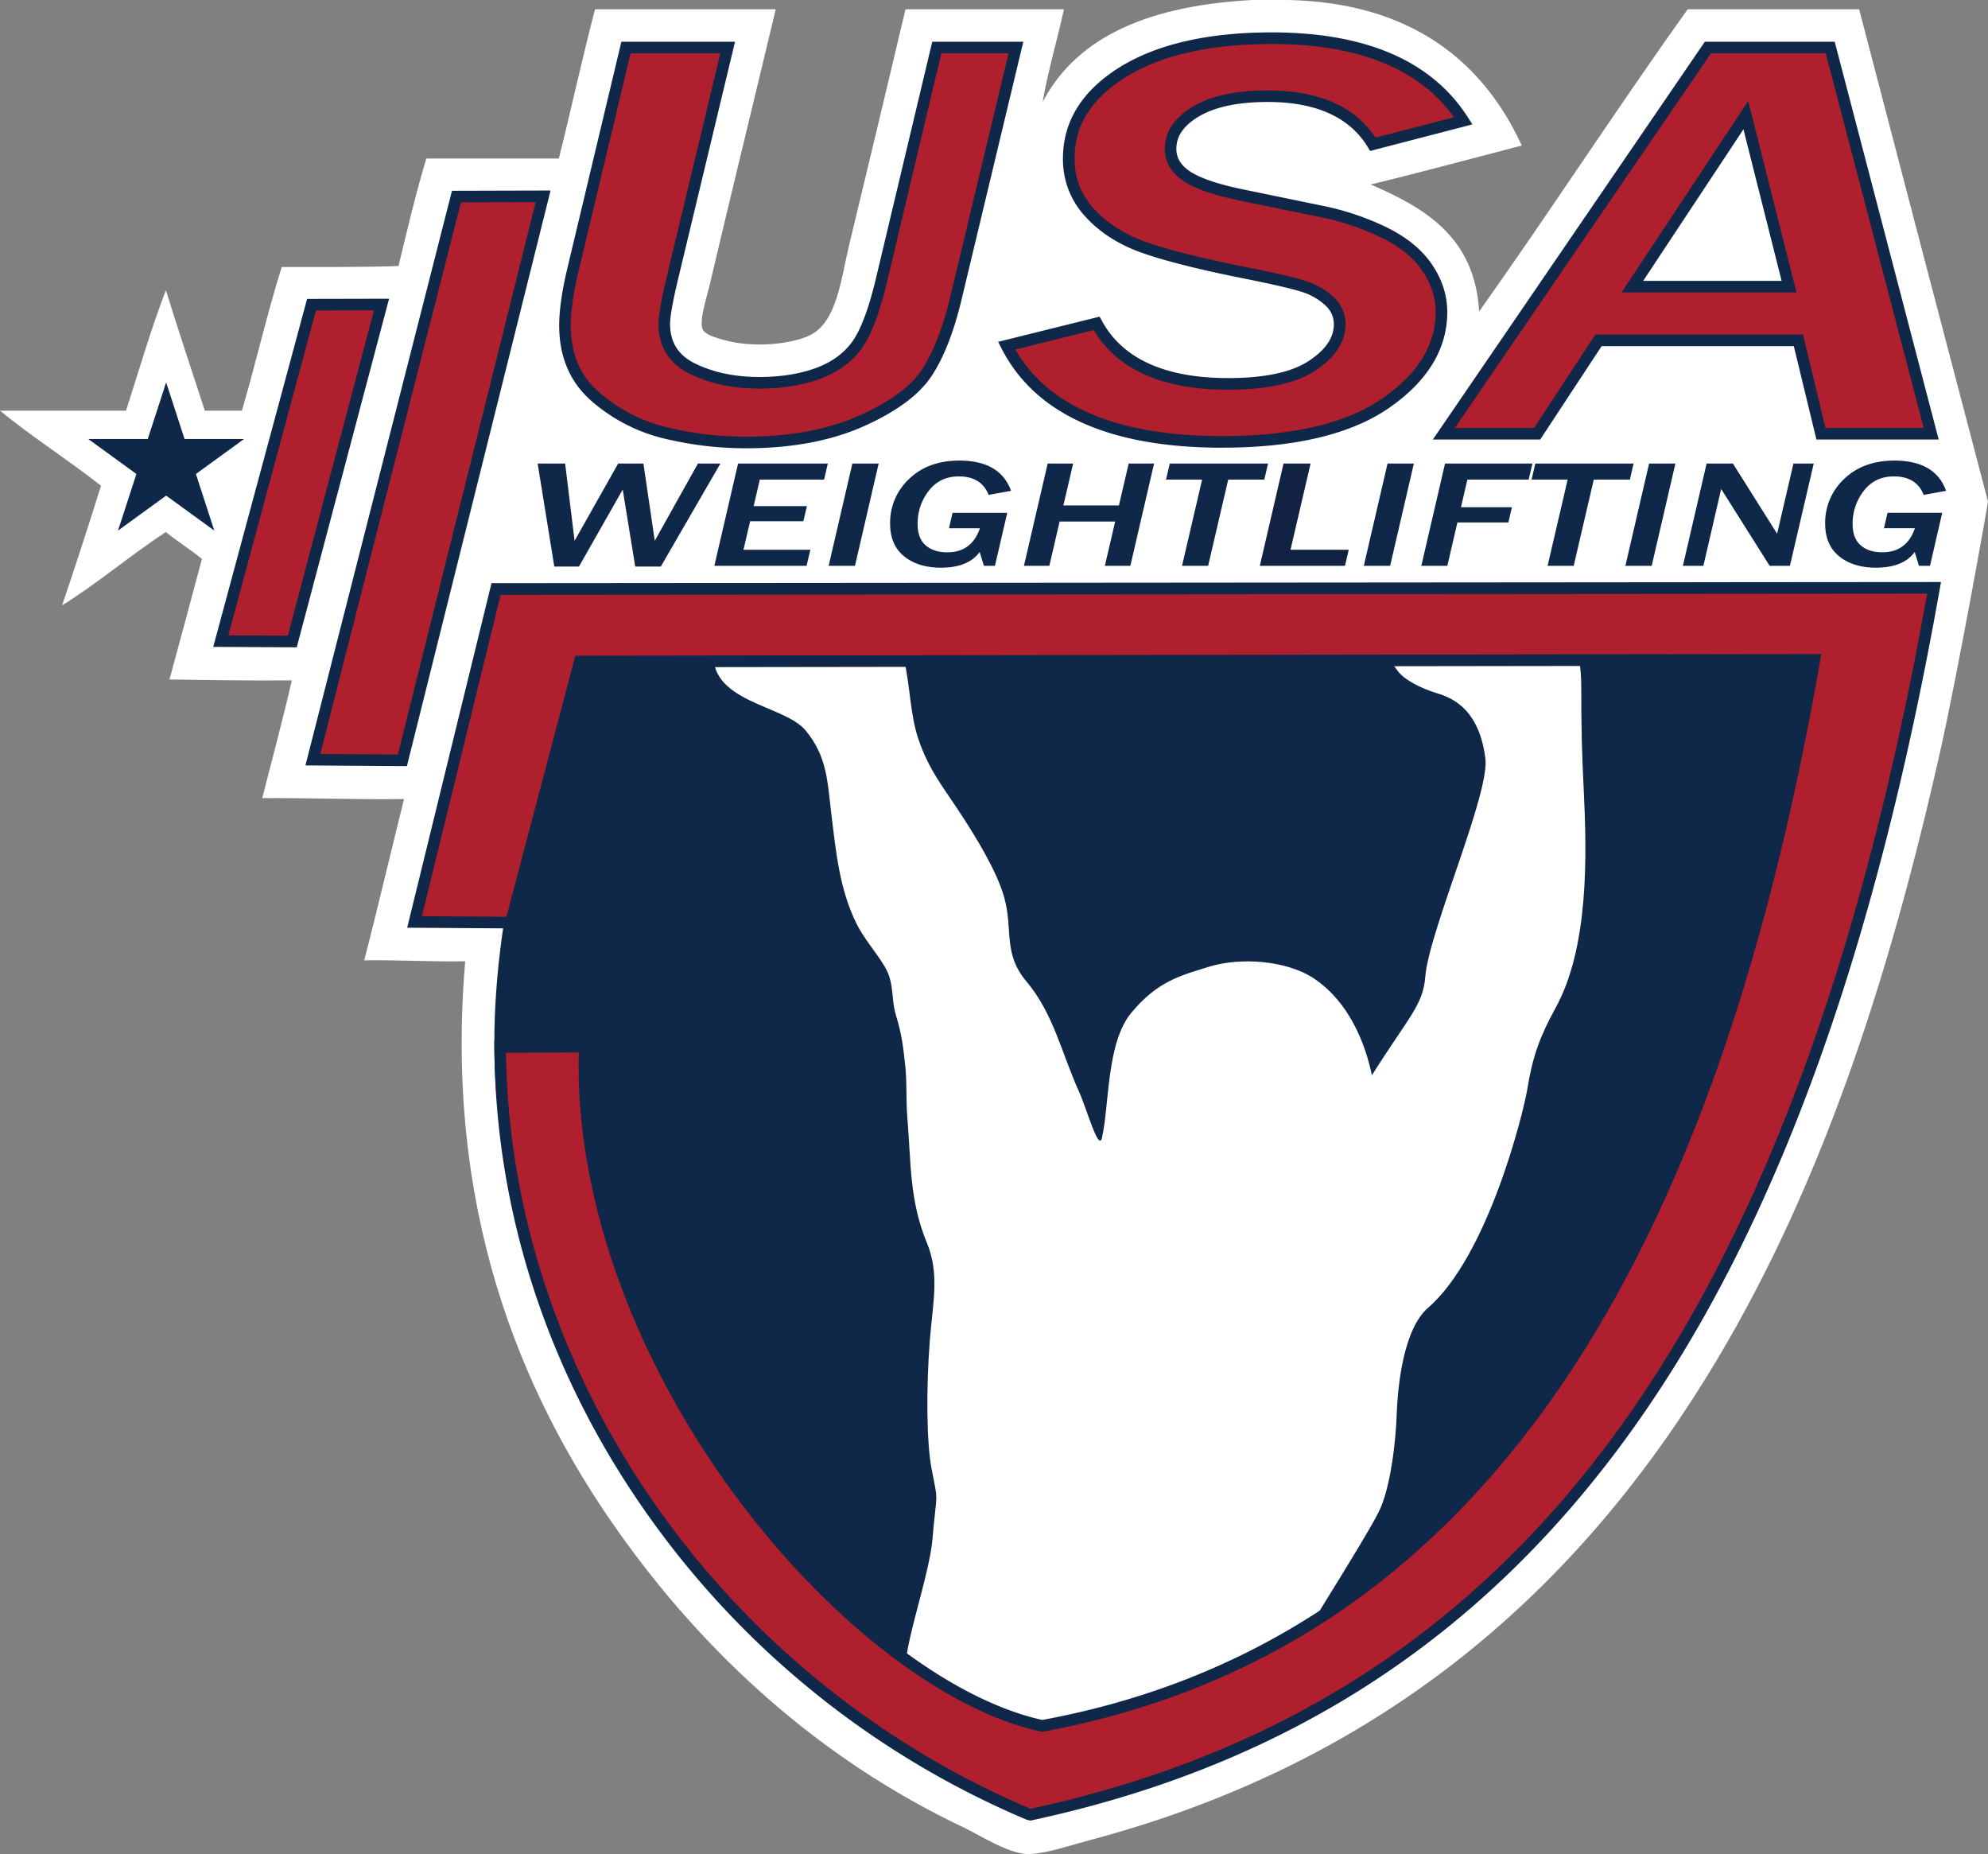 <?xml version="1.0" encoding="UTF-8"?>
<svg xmlns="http://www.w3.org/2000/svg" id="Layer_1" data-name="Layer 1" viewBox="0 0 1477.52 1377.72">
  <rect x="0" y="0" width="1477.52" height="1377.72" fill="#808080" stroke="none"/>
  <defs>
    <style>.cls-1,.cls-3{fill:#fff;}.cls-1{fill-rule:evenodd;}.cls-2{fill:#0f2748;}.cls-4{fill:#af1f2d;}.cls-5{fill:#122242;}</style>
  </defs>
  <path class="cls-1" d="M930.59,0h26.87C1048.89,2,1102.3,45.74,1131,108.14c-37.38,9.69-74.4,19.75-112.28,28.93,40.71,17.62,77.38,39.26,80.6,94.37,51.42-72.33,102.43-151,155-224.55h127.43q47.71,183,95.75,365.76c0,1.61-22.13,125.82-35.13,183.92-39.19,175.12-91.6,333.46-174.28,467C1166.19,1188.23,1022,1311,810.05,1367.31c-14.61,3.88-29.65,9.17-43.4,10.33-15.25,1.27-37.25-13.47-51-20-107.08-50.75-192.18-129.23-256.25-219.75-74-104.56-129.16-241.38-113.65-423.61-25.77.5-49.4-1.12-75.08-.69,10.28-39.54,19.65-80,29.62-119.86-35.89.53-69.82-.89-105.39-.69,7.38-29.12,15.19-57.81,22-87.48-30.8.27-60.87-.21-90.93-.68,8.06-29.83,16.2-59.58,24.11-89.55-8.62-7-18.17-13.05-26.86-20C97,412.51,71.6,434.15,46.15,449.8c10-29.32,19.53-59,28.94-88.86-24.15-19-52.71-37.3-75.09-55.79H93.68c9.65-30.08,18.58-60.86,29.62-89.55,9.29,30.2,19.25,59.73,28.93,89.55h27.56C190.13,270,198.5,232.94,209.4,198.38c29.18,0,58.54.22,86.79-.69,6.48-27,12.9-54.15,20.67-79.9h98.5C424.54,81,432.72,43.31,442.22,6.89H576.54C560.26,75.21,543.32,144.27,527,213.53c-2,8.23-7.42,24.78-4.82,31,1.85,4.46,10.39,6.54,16.53,8.27,20.3,5.73,49.67,3.36,64.06-4.13,19.32-10.07,22.42-42,28.23-66.13,14.14-58.63,28.54-118.91,42-175.65H790.76c-5,22.73-12.17,47.06-15.84,68.88C801.45,25.15,857.46,4,930.59,0"></path>
  <path class="cls-2" d="M425.46,509.27c-106.09,295.28-27.81,423.64,4.35,451.6l82.38,137.72,100.63,126.66L769,1315.46l206.47-79.8,180.44-170L1275.6,878.24l86.75-268.93,31.23-138.8H409.82Z"></path>
  <path class="cls-2" d="M768.6,1320.23,610,1228.57l-.51-.65-101-127.12-82-137.13c-20.42-18.12-45.41-61-54.92-127.74-12.76-89.58,3.83-199.45,49.33-326.57l-17.42-43.15H1399l-32.51,144.43-86.92,269.45-.31.47-120,187.84-181.44,171-.79.3Zm-152.92-98.3,153.66,88.78L973.1,1232l179.44-169.09,119.13-186.47,86.52-268.21,30-133.36h-972l13.87,34.36-.56,1.54c-120.22,334.6-2,442.48,3.12,446.91l.51.44.36.59,82.24,137.47Z"></path>
  <path class="cls-3" d="M1019.61,798.85c-5-23.83-16.88-53.78-42.25-71.23-21.09-14.52-56.31-16.21-78.41-9.39-21.47,6.62-38.64,10.83-58.07,34.26-18.59,22.4-16.25,67.61-21.83,92.82-2.44,11-11.12-20.77-17-33.9-13.17-29.14-19-58.12-39.17-82.11-17.62-21-9.81-37.86-16.43-62.14-5.2-19.09-20.51-44.13-32-61.75-13.58-20.83-24.17-33.26-32-56.58-6.17-18.49-5.86-39-10.7-59.36C666,465.24,649,464.62,623.81,465.9c-17.16.87-93.37,15.49-93.37,15.49-5.42,40.91,52.13,41.79,68.3,61.39,15.91,19.27,16.14,37.17,19.07,61.4,3.42,28.3,6.07,56.62,18.8,82.23,5.55,11.16,14.54,21.11,20.84,31.64,7.68,12.84,4.41,23.49,8.65,37.1,3.95,12.68,5.28,23.21,6.72,37,1.37,13.19.44,25.28,1.55,38.49,2.79,33.41,1.44,61.28,14.52,92.89,9.67,23.36,4.31,44.81,2.16,72.69-2.77,35.77-2.43,76.17,1.39,95.54,5.28,26.76,3.66,15.17.59,51.84-2.5,29.86-25,88.15-19.47,104.94,2.55,7.78,11.31,3.35,18.92,8.68,11.79,8.25,23.61,17,36.11,24.53,30,18.13,58.31,18.41,91.9,10.9,64.3-14.38,130.66-40.76,135.48-53.52,4-10.52,55.8-90.31,68.61-115.45,9.3-18.25,12.88-55.2,13.45-71.91.77-22.91,5.22-64.35,23.34-80,44.93-38.89,71.16-146.22,73.81-162.72,3.88-24.18,9.48-39.2,20.82-59.82,25-45.45,23.48-113.26,21-163.68-1.31-26.44-1.81-47.41-1.76-74.22.06-32.07-8.39-54.39-42.09-58.87-31.15-4.13-80.58,5.73-108.05,13.64.34,15.58,4.6,20.09,13.67,32.37,5.42,7.36,18.74,13.28,27.21,16,8.9,2.86,32.77,8.35,38,49.08,3.34,26.25-42.06,128.68-44.66,162.13-1.65,21.33-12.27,29.79-39.64,73.22"></path>
  <path class="cls-4" d="M755.09,35.33,710.67,220.74q-8.7,36.57-22,56.55T639.71,313q-35.57,15.76-85.08,15.77a252.82,252.82,0,0,1-60.16-7.15,122.36,122.36,0,0,1-51.91-26.8Q419.91,275.19,419.9,242q0-16.6,5.71-40.57l39.6-166.07h75.63L500.32,204.14q-6.6,27.33-6.6,36.57,0,23.13,21.31,33.43t49.21,10.29q24.3,0,43.06-6.72t29.1-20.6q10.35-13.87,18.76-49l41.11-172.8Z"></path>
  <path class="cls-2" d="M554.63,333.09a257.77,257.77,0,0,1-61.18-7.27,127.33,127.33,0,0,1-53.72-27.73c-16-13.89-24.13-32.78-24.13-56.12,0-11.35,2-25.34,5.82-41.57L461.82,31h84.47L504.51,205.14c-4.31,17.8-6.49,29.76-6.49,35.57,0,13.75,6.18,23.41,18.88,29.55,13.55,6.55,29.47,9.87,47.34,9.87,15.63,0,29.63-2.18,41.61-6.48,11.63-4.17,20.75-10.6,27.1-19.12,6.52-8.73,12.58-24.68,18-47.41L692.87,31h67.68L714.86,221.74C709,246.52,701.34,266,692.2,279.68c-9.32,13.94-26.39,26.48-50.75,37.28-24.15,10.7-53.37,16.13-86.82,16.13m-86-293.45L429.79,202.4c-3.7,15.57-5.58,28.89-5.58,39.57,0,21,6.92,37.26,21.17,49.61a118.63,118.63,0,0,0,50.11,25.88,249.53,249.53,0,0,0,59.14,7c32.25,0,60.28-5.18,83.33-15.39C660.8,299,676.65,287.46,685,274.89c8.58-12.81,15.79-31.37,21.45-55.15l43.14-180.1h-50L659.35,209.12c-5.8,24.21-12.17,40.75-19.49,50.56S622,277,608.76,281.76c-12.92,4.63-27.9,7-44.52,7-19.17,0-36.36-3.61-51.09-10.73-15.75-7.61-23.73-20.16-23.73-37.3,0-6.58,2.19-18.88,6.72-37.59L535.37,39.64Z"></path>
  <path class="cls-4" d="M1087.53,89.78l-67.22,17.45q-21.6-35.74-78-35.75-34.2,0-53.27,11.26t-19,27.85q0,12.82,12.91,20.92t42.61,14l56.12,11.57a193.38,193.38,0,0,1,46.2,15.34q21.9,10.52,32.71,26.28t10.8,33.21q0,39.11-41.56,67.8T908.38,328.37q-123.63,0-160.24-71.48l66.92-16.6q24.3,45,97.82,45,42,0,62.42-13.57t20.41-30.79a22.86,22.86,0,0,0-7.65-17.13,50,50,0,0,0-19.36-11Q957,209,921.89,202q-48.92-9.89-73.07-18.71T809.5,157.68q-15.15-16.81-15.15-39.94,0-39.3,40.52-64.32t110.43-25q103.22,0,142.23,61.38"></path>
  <path class="cls-2" d="M908.38,332.67c-83.78,0-139-24.83-164.07-73.81L741.83,254l75.43-18.72,1.59,2.93c15.31,28.36,46.95,42.73,94,42.73,27,0,47.22-4.32,60-12.84,12.44-8.26,18.49-17.16,18.49-27.21,0-5.4-2.07-10-6.32-14a45.89,45.89,0,0,0-17.71-10.06c-7.59-2.46-23.18-6-46.33-10.59-32.67-6.6-57.46-13-73.71-18.9-16.7-6.1-30.5-15.12-41-26.8a62.11,62.11,0,0,1-16.26-42.82c0-27.68,14.31-50.55,42.55-68,27.58-17,65.5-25.65,112.7-25.65,70.06,0,119.13,21.32,145.86,63.37l3.18,5-76,19.74-1.66-2.75c-13.51-22.33-38.52-33.65-74.34-33.65-21.92,0-39.1,3.58-51.07,10.65-11.4,6.73-16.94,14.62-16.94,24.14,0,7,3.56,12.68,10.88,17.27,8.12,5.09,22,9.6,41.17,13.4l56.14,11.57a198.93,198.93,0,0,1,47.2,15.68c15.22,7.3,26.79,16.63,34.4,27.73s11.56,23.18,11.56,35.64c0,27.44-14.61,51.45-43.41,71.34-28.32,19.54-70,29.45-123.84,29.45m-153.8-72.94c24.66,42.69,76.36,64.33,153.8,64.33,52.08,0,92.09-9.4,118.94-27.93,26.35-18.18,39.7-39.8,39.7-64.25,0-10.69-3.38-21-10-30.77s-17.18-18.2-31-24.84a190.43,190.43,0,0,0-45.19-15L924.62,149.7c-20.49-4.06-34.89-8.82-44-14.54-9.9-6.21-14.92-14.48-14.92-24.57,0-12.65,7.12-23.26,21.17-31.55,13.31-7.87,32-11.85,55.45-11.85,37.61,0,64.48,11.8,80,35.08l58.3-15.13C1054.83,51,1009.35,32.7,945.3,32.7c-45.59,0-82,8.2-108.17,24.38-25.89,16-38.47,35.82-38.47,60.66,0,14.45,4.6,26.57,14.05,37.06s22.22,18.86,37.58,24.48c15.84,5.79,40.22,12,72.45,18.53,23.79,4.7,39.26,8.25,47.28,10.85a54.45,54.45,0,0,1,21,12c6,5.67,9,12.48,9,20.26,0,13-7.51,24.54-22.32,34.38-14.26,9.48-36.06,14.28-64.81,14.28-48.9,0-82.5-14.91-100-44.32Z"></path>
  <path class="cls-4" d="M1435.28,322.27h-81.92l-16.81-69.36H1188l-45.61,69.36H1073.1L1269.34,35.33h90.92ZM1329.65,213l-32.1-127.38L1213.23,213Z"></path>
  <path class="cls-2" d="M1440.86,326.58H1350l-16.81-69.37H1190.34l-45.61,69.37h-79.79L1267.07,31h96.52ZM1356.75,318h73L1356.94,39.64h-85.33L1081.26,318h58.83l45.61-69.37H1340Zm-21.57-100.7h-130l94.13-142.2Zm-113.93-8.61h102.88L1295.76,96.08Z"></path>
  <polygon class="cls-2" points="491.12 420.99 472.11 420.99 462.82 363.76 430.29 420.99 411.97 420.99 399.6 344.45 420.01 344.45 427.04 401.84 459.43 344.45 478.21 344.45 486.64 401.84 518.71 344.45 535.41 344.45 491.12 420.99"></polygon>
  <polygon class="cls-2" points="599.48 420.43 530.92 420.43 548.55 344.45 615.25 344.45 612.47 356.37 564.7 356.37 560.14 376.07 599.72 376.07 597.09 387.31 557.51 387.31 552.56 408.51 602.26 408.51 599.48 420.43"></polygon>
  <polygon class="cls-2" points="635.42 420.43 615.87 420.43 633.49 344.45 653.04 344.45 635.42 420.43"></polygon>
  <path class="cls-2" d="M739.46,420.43h-8.19l-3.16-10.24q-8.6,11.64-28.76,11.63-16.94,0-27.37-8.43T661.55,389a44.32,44.32,0,0,1,14.14-33.13q14.14-13.62,37.26-13.63,30.38,0,38.49,22.49l-16.7,3Q729.42,354,712.56,354q-14.05,0-22.33,10.77A39.24,39.24,0,0,0,682,389.37q0,10.68,6,15.87t16.12,5.17q18,0,24.19-17.87h-23l2.63-11.46h40.66Z"></path>
  <polygon class="cls-2" points="840.1 420.43 821.16 420.43 828.81 387.53 787.53 387.53 779.89 420.43 761.02 420.43 778.65 344.45 797.59 344.45 790.32 375.57 831.6 375.57 838.86 344.45 857.72 344.45 840.1 420.43"></polygon>
  <polygon class="cls-2" points="939.65 356.37 912.83 356.37 897.92 420.43 878.51 420.43 893.43 356.37 866.61 356.37 869.39 344.45 942.43 344.45 939.65 356.37"></polygon>
  <polygon class="cls-5" points="999.63 420.43 936.33 420.43 953.95 344.45 974.05 344.45 959.13 408.51 1002.41 408.51 999.63 420.43"></polygon>
  <polygon class="cls-2" points="1033.18 420.43 1013.62 420.43 1031.24 344.45 1050.8 344.45 1033.18 420.43"></polygon>
  <polygon class="cls-2" points="1075.69 420.43 1056.36 420.43 1073.98 344.45 1138.92 344.45 1136.13 356.37 1090.6 356.37 1085.81 376.9 1123.69 376.9 1121.06 388.2 1083.18 388.2 1075.69 420.43"></polygon>
  <polygon class="cls-2" points="1211.34 356.37 1184.52 356.37 1169.6 420.43 1150.2 420.43 1165.12 356.37 1138.29 356.37 1141.08 344.45 1214.12 344.45 1211.34 356.37"></polygon>
  <polygon class="cls-2" points="1227.57 420.43 1208.02 420.43 1225.64 344.45 1245.19 344.45 1227.57 420.43"></polygon>
  <polygon class="cls-2" points="1330.3 420.43 1315.22 420.43 1279.2 363.32 1265.98 420.43 1250.76 420.43 1268.38 344.45 1287.93 344.45 1320.79 396.61 1332.92 344.45 1348 344.45 1330.3 420.43"></polygon>
  <path class="cls-2" d="M1434.41,420.43h-8.19l-3.17-10.24q-8.58,11.64-28.76,11.63-16.92,0-27.36-8.43T1356.5,389a44.32,44.32,0,0,1,14.14-33.13q14.14-13.62,37.26-13.63,30.38,0,38.49,22.49l-16.69,3Q1424.36,354,1407.51,354q-14.07,0-22.34,10.77a39.29,39.29,0,0,0-8.27,24.57q0,10.68,6,15.87t16.12,5.17q18,0,24.19-17.87h-23l2.62-11.46h40.66Z"></path>
  <path class="cls-4" d="M434.71,777.7l-.1,1.06c-8.62,229.6,195.29,472.13,339.85,503.69,344.48-63.13,502.27-381.73,574-792.15l-917.54,1.27-51.25,194-71.6-.48,60.59-247.39,1068.77-.87c-91.84,518.44-284.13,828.41-671.59,911.63l-1-.19C536.69,1252,373.11,1028.05,371.71,778Z"></path>
  <path class="cls-2" d="M765.88,1352.85l-2.66-.62a658.26,658.26,0,0,1-283.49-229C406.93,1019.43,368.1,900,367.41,778l0-4.31,72.11-.33-.6,5.83c-3.84,102.57,36.86,220.45,111.69,323.13,67.51,92.66,153.25,159.9,224,175.72,299.21-55.26,485.31-311.55,568.81-783.43l-909.09,1.25L383,689.89l-80.38-.55,62.68-256,1077.28-.87-.89,5.06c-48,270.82-121.79,473.87-225.67,620.75-111,157-257.95,253.24-449.26,294.34ZM376.06,782.27c3.18,239,159.37,464.24,389.89,561.76,363-78.42,568.7-357,666.36-902.9L372.06,442,313.57,680.81l62.81.42,51.24-194,926-1.28-.88,5.06C1313.24,716.88,1252.6,889.57,1167.34,1019c-47.31,71.82-103,130.46-165.48,174.31-66.39,46.58-142.63,78-226.62,93.39l-.85.16-.84-.19c-72.85-15.89-160.95-84.58-229.94-179.24C468.5,1004.32,427.28,886,430.19,782Z"></path>
  <polygon class="cls-4" points="299.06 564.94 232.51 564.49 339.24 146.07 403.65 145.89 299.06 564.94"></polygon>
  <path class="cls-2" d="M302.42,569.27,227,568.76l108.92-427,73.27-.2Zm-64.38-9,57.67.39L398.13,150.2l-55.54.16Z"></path>
  <polygon class="cls-4" points="217.25 476.7 164.1 476.42 231.54 226.42 283.56 226.31 217.25 476.7"></polygon>
  <path class="cls-2" d="M220.55,481l-62.07-.32,69.76-258.58,60.93-.13Zm-50.84-8.87,44.23.22,64-241.74-43.13.09Z"></path>
  <polygon class="cls-2" points="137.16 326.21 123.49 284.14 109.82 326.21 65.59 326.21 101.37 352.2 87.7 394.27 123.49 368.27 159.27 394.27 145.6 352.2 181.39 326.2 137.16 326.21"></polygon>
</svg>
